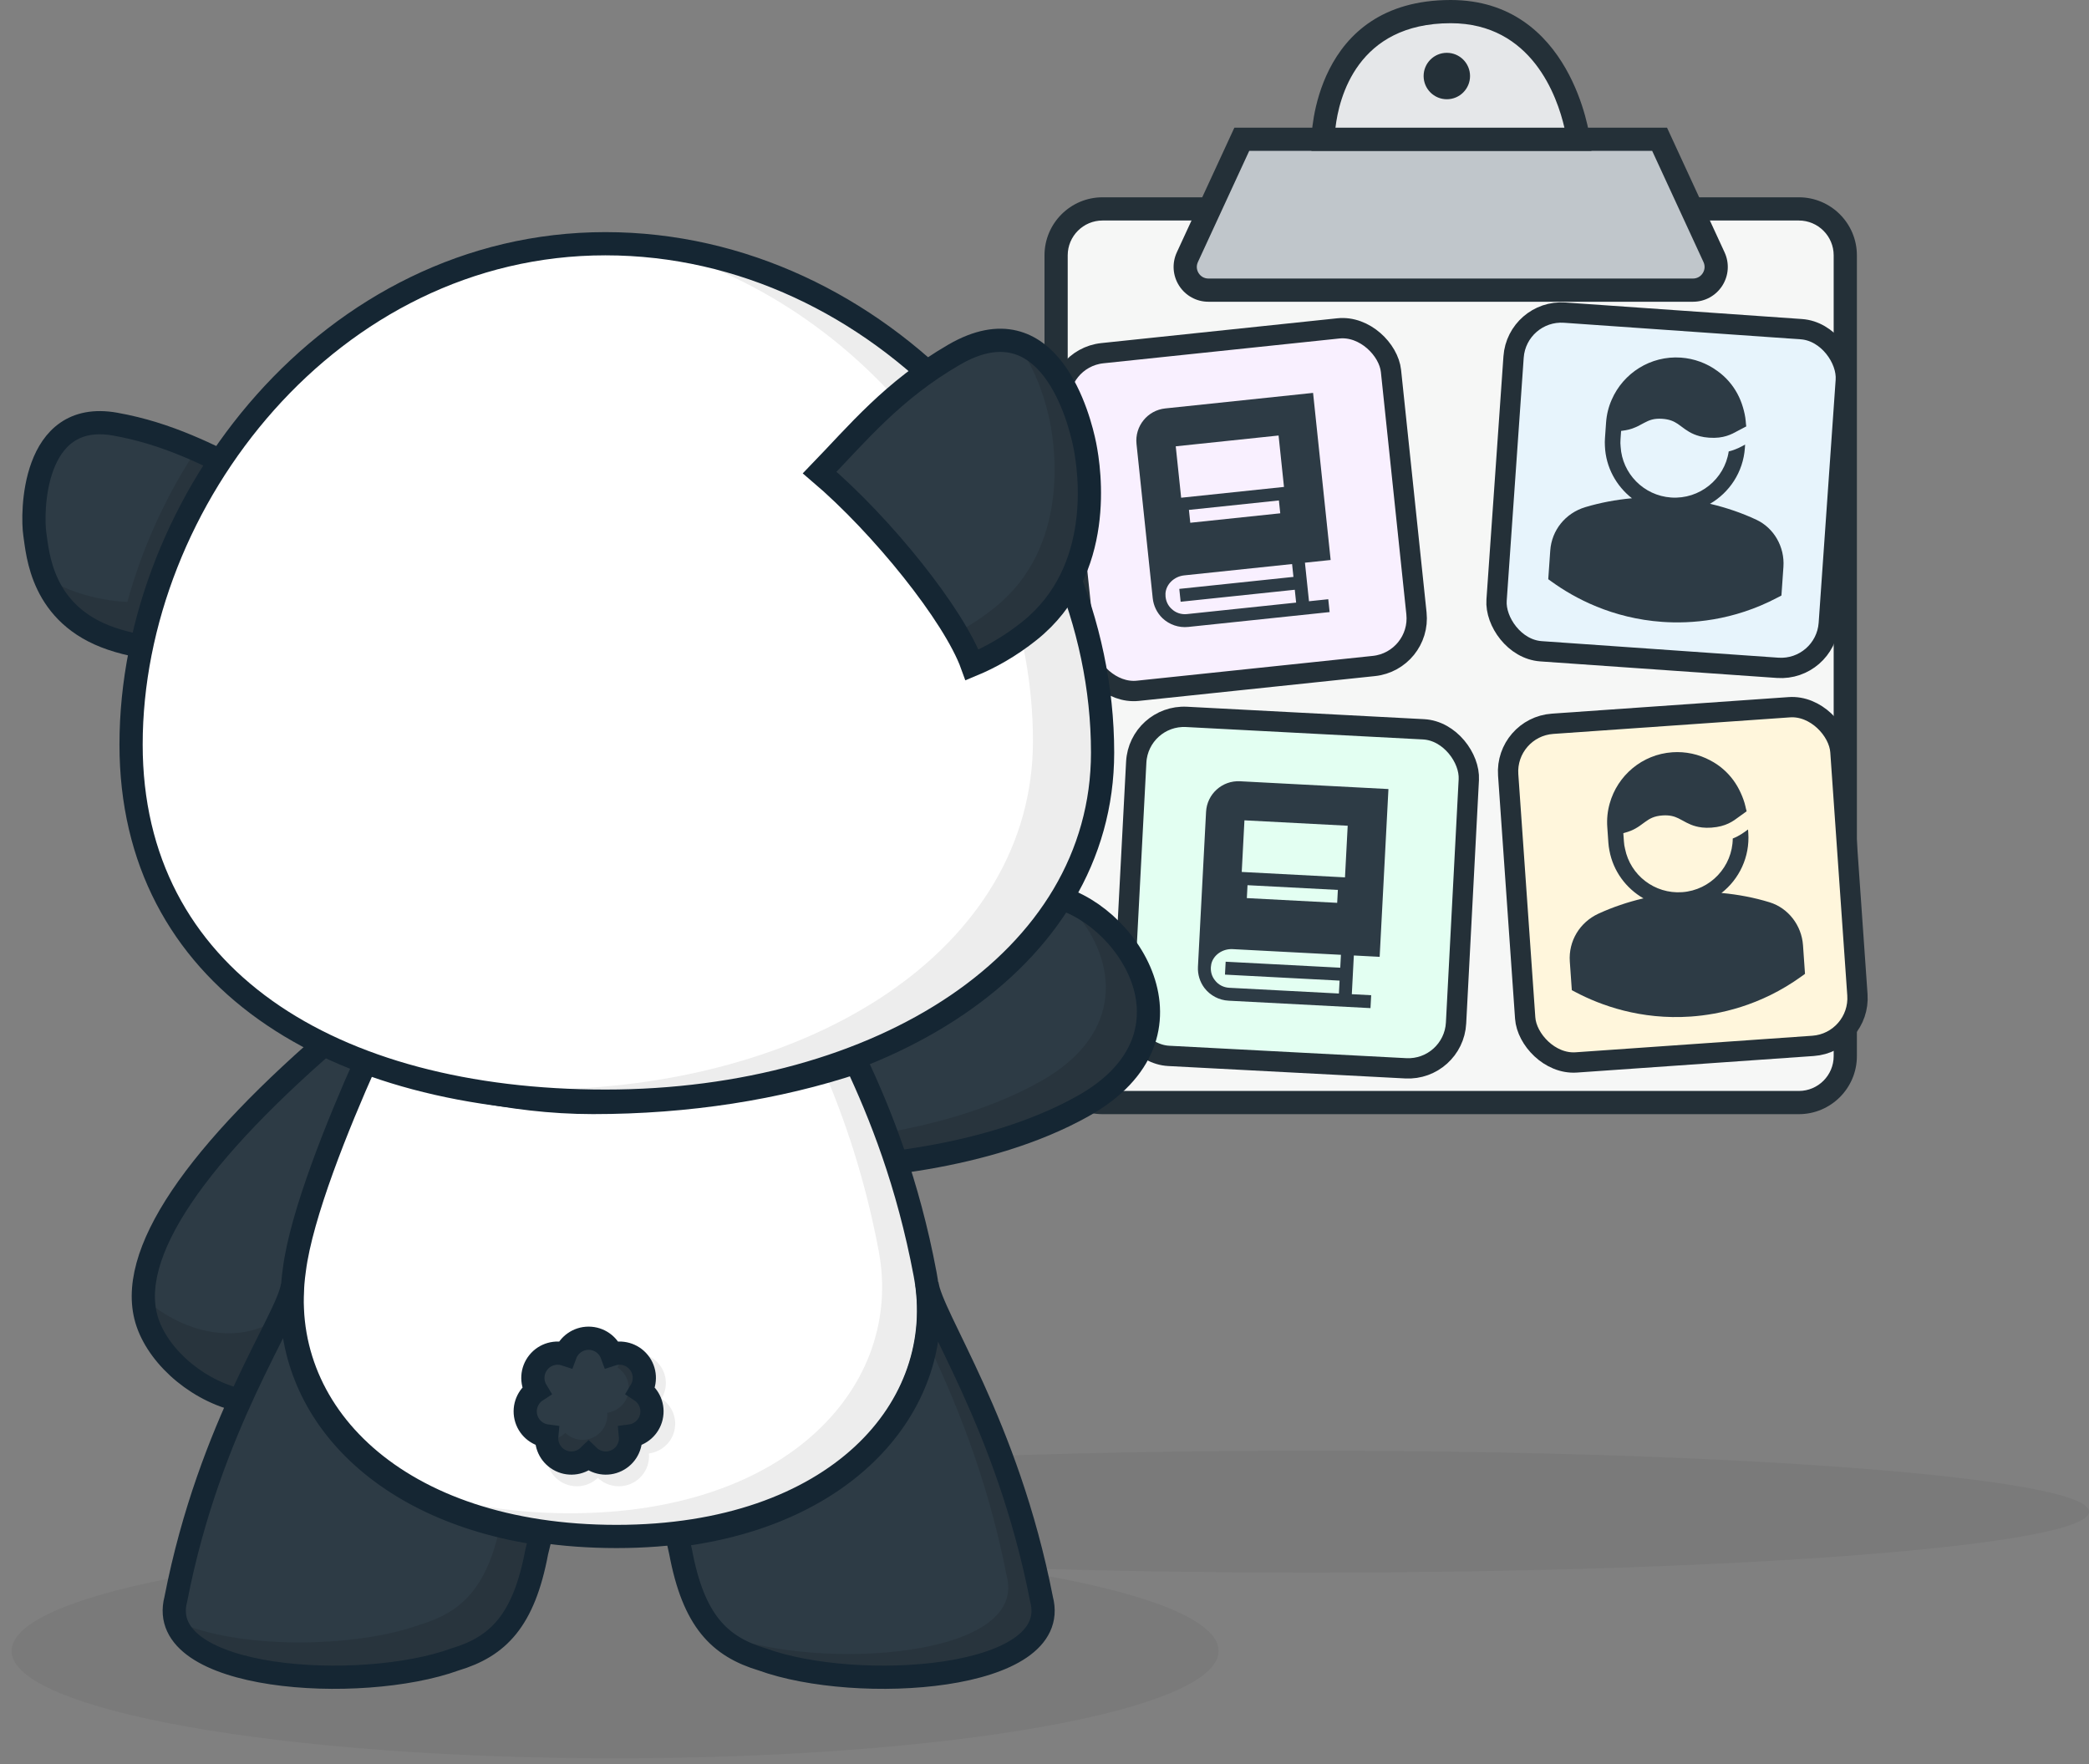 <svg width="180" height="152" viewBox="0 0 180 152" fill="none" xmlns="http://www.w3.org/2000/svg">
<rect x="0" y="0" width="180" height="152" fill="#808080" stroke="none"/>
<path fill-rule="evenodd" clip-rule="evenodd" d="M155 95H95C92.791 95 91 93.209 91 91V22C91 19.791 92.791 18 95 18H155C157.209 18 159 19.791 159 22V91C159 93.209 157.209 95 155 95" fill="#F6F7F6"/>
<path fill-rule="evenodd" clip-rule="evenodd" d="M95 19C93.346 19 92 20.346 92 22V91C92 92.654 93.346 94 95 94H155C156.654 94 158 92.654 158 91V22C158 20.346 156.654 19 155 19H95ZM155 96H95C92.243 96 90 93.757 90 91V22C90 19.243 92.243 17 95 17H155C157.757 17 160 19.243 160 22V91C160 93.757 157.757 96 155 96V96Z" fill="#243038"/>
<rect x="130.706" y="26.649" width="28.696" height="29.25" rx="4.125" transform="rotate(4 130.706 26.649)" fill="#E7F4FC" stroke="#243038" stroke-width="1.75"/>
<path fill-rule="evenodd" clip-rule="evenodd" d="M151.342 44.784C150.076 44.19 148.751 43.744 147.394 43.42L147.332 43.416C149.015 42.444 150.203 40.681 150.349 38.602L150.369 38.307C150.019 38.498 149.571 38.749 148.956 38.896C148.6 41.281 146.444 43.04 143.993 42.868C141.624 42.703 139.777 40.798 139.642 38.486C139.616 38.282 139.618 38.068 139.633 37.853L139.683 37.129C139.7 37.129 139.711 37.126 139.727 37.124C139.853 37.111 139.966 37.091 140.081 37.07C140.179 37.052 140.276 37.033 140.363 37.01C140.459 36.984 140.551 36.958 140.638 36.927C140.738 36.892 140.829 36.855 140.921 36.816C140.983 36.787 141.048 36.762 141.107 36.732C141.196 36.687 141.28 36.643 141.363 36.598C141.405 36.574 141.453 36.55 141.493 36.529C141.553 36.495 141.611 36.466 141.67 36.435C142.097 36.208 142.5 36.035 143.226 36.085L143.229 36.085C143.86 36.129 144.226 36.299 144.565 36.524C144.676 36.599 144.786 36.682 144.903 36.769C145.3 37.068 145.741 37.394 146.44 37.579C146.448 37.581 146.453 37.585 146.461 37.587C146.699 37.648 146.968 37.693 147.274 37.714C147.28 37.714 147.284 37.713 147.289 37.714C148.515 37.797 149.183 37.431 149.769 37.108L150.459 36.745L150.46 36.744L150.467 36.739L150.437 36.483L150.422 36.297C150.388 35.884 150.297 35.485 150.182 35.095C149.944 34.282 149.546 33.525 148.973 32.867C148.675 32.522 148.332 32.215 147.973 31.961C147.064 31.294 145.975 30.893 144.836 30.813C142.224 30.631 139.87 32.149 138.876 34.435C138.604 35.048 138.437 35.709 138.387 36.419L138.293 37.759C138.277 37.987 138.275 38.215 138.288 38.432C138.361 40.252 139.261 41.874 140.627 42.94L140.567 42.936C139.225 43.062 137.894 43.309 136.599 43.697C134.887 44.213 133.701 45.681 133.578 47.44L133.406 49.907L133.71 50.125C135.664 51.536 138.905 53.281 143.244 53.584C145.639 53.752 149.305 53.525 153.168 51.485L153.498 51.312L153.67 48.844C153.791 47.126 152.855 45.495 151.342 44.784" fill="#2D3B45"/>
<rect x="129.666" y="62.651" width="28.696" height="29.25" rx="4.125" transform="rotate(-4 129.666 62.651)" fill="#FFF6DC" stroke="#243038" stroke-width="1.75"/>
<path fill-rule="evenodd" clip-rule="evenodd" d="M152.485 77.747C151.15 77.335 149.775 77.078 148.386 76.946L148.324 76.95C149.856 75.754 150.787 73.842 150.642 71.763L150.621 71.469C150.301 71.706 149.892 72.018 149.304 72.249C149.283 74.659 147.393 76.702 144.942 76.873C142.572 77.039 140.478 75.41 140.023 73.138C139.969 72.94 139.941 72.728 139.926 72.513L139.875 71.789C139.891 71.787 139.902 71.782 139.917 71.778C140.041 71.748 140.15 71.712 140.26 71.675C140.355 71.644 140.448 71.612 140.532 71.576C140.623 71.538 140.711 71.499 140.793 71.456C140.886 71.408 140.972 71.359 141.057 71.307C141.115 71.269 141.176 71.235 141.23 71.198C141.312 71.141 141.389 71.086 141.464 71.029C141.503 71 141.548 70.97 141.583 70.943C141.638 70.901 141.692 70.864 141.746 70.825C142.137 70.541 142.513 70.314 143.238 70.262L143.241 70.262C143.872 70.218 144.258 70.335 144.625 70.511C144.746 70.57 144.866 70.637 144.994 70.706C145.429 70.947 145.91 71.209 146.629 71.294C146.637 71.295 146.642 71.299 146.65 71.299C146.895 71.327 147.167 71.333 147.474 71.312C147.479 71.311 147.483 71.31 147.488 71.309C148.714 71.221 149.324 70.767 149.86 70.364L150.493 69.909L150.493 69.908L150.499 69.902L150.435 69.653L150.394 69.471C150.302 69.067 150.157 68.684 149.988 68.313C149.64 67.542 149.14 66.848 148.481 66.276C148.138 65.975 147.756 65.72 147.365 65.518C146.372 64.983 145.237 64.738 144.099 64.818C141.487 65 139.367 66.831 138.7 69.233C138.517 69.879 138.443 70.557 138.493 71.267L138.586 72.606C138.602 72.834 138.632 73.061 138.675 73.273C139.001 75.066 140.118 76.547 141.618 77.412L141.558 77.416C140.247 77.728 138.964 78.158 137.735 78.723C136.112 79.472 135.141 81.09 135.264 82.849L135.437 85.316L135.768 85.49C137.9 86.615 141.353 87.892 145.691 87.589C148.086 87.421 151.685 86.686 155.227 84.129L155.529 83.911L155.357 81.444C155.236 79.725 154.083 78.241 152.485 77.747" fill="#2D3B45"/>
<rect x="90.885" y="30.863" width="28.696" height="29.25" rx="4.125" transform="rotate(-6 90.885 30.863)" fill="#F9F0FF" stroke="#243038" stroke-width="1.75"/>
<path fill-rule="evenodd" clip-rule="evenodd" d="M110.635 41.955L101.775 42.886L101.309 38.456L110.169 37.525L110.635 41.955ZM102.561 45.043L110.314 44.228L110.197 43.12L102.445 43.935L102.561 45.043ZM101.615 50.741L111.45 49.707L111.333 48.6L102.041 49.576C101.166 49.668 100.476 50.346 100.424 51.135C100.423 51.224 100.421 51.314 100.429 51.392L100.433 51.425C100.475 51.824 100.647 52.186 100.944 52.458C101.294 52.801 101.781 52.963 102.268 52.912L111.682 51.922L111.566 50.815L101.731 51.849L101.615 50.741ZM114.656 48.251L113.142 33.853L100.406 35.191C98.878 35.352 97.768 36.723 97.928 38.251L99.325 51.541C99.394 52.195 99.694 52.813 100.167 53.267C100.764 53.831 101.576 54.104 102.385 54.019L114.568 52.739L114.451 51.631L112.79 51.806L112.441 48.483L114.656 48.251Z" fill="#2D3B45"/>
<rect x="98.12" y="61.553" width="28.696" height="29.25" rx="4.125" transform="rotate(3 98.12 61.553)" fill="#E3FFF2" stroke="#243038" stroke-width="1.75"/>
<path fill-rule="evenodd" clip-rule="evenodd" d="M115.892 75.596L106.995 75.13L107.228 70.682L116.125 71.148L115.892 75.596ZM107.435 77.383L115.219 77.791L115.278 76.679L107.493 76.271L107.435 77.383ZM105.609 82.864L115.484 83.381L115.542 82.269L106.212 81.78C105.333 81.734 104.546 82.295 104.371 83.066C104.356 83.155 104.34 83.243 104.336 83.321L104.334 83.354C104.313 83.755 104.427 84.14 104.678 84.454C104.969 84.849 105.425 85.084 105.915 85.11L115.367 85.605L115.426 84.493L105.55 83.976L105.609 82.864ZM118.879 82.444L119.636 67.987L106.847 67.316C105.312 67.236 104.002 68.416 103.921 69.951L103.222 83.296C103.187 83.952 103.387 84.609 103.784 85.132C104.285 85.783 105.045 86.179 105.856 86.222L118.089 86.863L118.148 85.751L116.48 85.663L116.654 82.327L118.879 82.444Z" fill="#2D3B45"/>
<path fill-rule="evenodd" clip-rule="evenodd" d="M145.874 25H104.126C102.666 25 101.698 23.487 102.31 22.162L107 12H143L147.69 22.162C148.302 23.487 147.334 25 145.874 25" fill="#C0C6CB"/>
<path fill-rule="evenodd" clip-rule="evenodd" d="M107.64 13L103.218 22.581C103.073 22.897 103.096 23.246 103.284 23.539C103.471 23.832 103.779 24 104.126 24H145.874C146.222 24 146.53 23.832 146.717 23.539C146.905 23.246 146.928 22.897 146.783 22.581L142.361 13H107.64ZM145.874 26H104.126C103.098 26 102.154 25.483 101.599 24.617C101.045 23.751 100.971 22.677 101.402 21.743L106.361 11H143.64L148.599 21.743C149.03 22.677 148.955 23.751 148.402 24.617C147.847 25.483 146.903 26 145.874 26V26Z" fill="#243038"/>
<path fill-rule="evenodd" clip-rule="evenodd" d="M125 1C114 1 114 12 114 12H136C136 12 134.667 1 125 1" fill="#E5E7E9"/>
<path fill-rule="evenodd" clip-rule="evenodd" d="M115.071 11H134.799C134.189 8.354 131.999 2 125 2C116.923 2 115.369 8.454 115.071 11V11ZM137.129 13H113V12C113 11.88 113.137 0 125 0C135.432 0 136.978 11.761 136.993 11.88L137.129 13Z" fill="#243038"/>
<path fill-rule="evenodd" clip-rule="evenodd" d="M126.667 6.551C126.667 7.656 125.771 8.551 124.667 8.551C123.563 8.551 122.667 7.656 122.667 6.551C122.667 5.447 123.563 4.551 124.667 4.551C125.771 4.551 126.667 5.447 126.667 6.551" fill="#243038"/>
<path d="M113 135.5C150.003 135.5 180 133.149 180 130.25C180 127.351 150.003 125 113 125C75.997 125 46 127.351 46 130.25C46 133.149 75.997 135.5 113 135.5Z" fill="black" fill-opacity="0.05"/>
<path d="M53 151.5C81.719 151.5 105 147.359 105 142.25C105 137.141 81.719 133 53 133C24.281 133 1 137.141 1 142.25C1 147.359 24.281 151.5 53 151.5Z" fill="black" fill-opacity="0.05"/>
<path fill-rule="evenodd" clip-rule="evenodd" d="M68.141 97.6C68.408 98.633 68.653 99.683 68.877 100.747C73.846 100.679 84.969 99.97 93.289 95.319C104.321 89.152 96.965 78.304 90.477 77.164C84.425 76.101 76.65 83.623 68.141 97.6Z" fill="#2D3B45"/>
<path d="M67.353 98.563C72.927 98.317 82.342 97.263 89.614 93.198C97.059 89.036 96.13 82.743 92.746 78.74C97.944 82.057 101.512 90.441 92.323 95.578C84.003 100.228 72.88 100.938 67.911 101.006C67.738 100.183 67.552 99.368 67.353 98.563Z" fill="#28343D"/>
<path fill-rule="evenodd" clip-rule="evenodd" d="M68.141 97.6C68.408 98.633 68.653 99.683 68.877 100.747C73.846 100.679 84.969 99.97 93.289 95.319C104.321 89.152 96.965 78.304 90.477 77.164C84.425 76.101 76.65 83.623 68.141 97.6Z" stroke="#152633" stroke-width="2"/>
<path fill-rule="evenodd" clip-rule="evenodd" d="M32.631 88.956C33.341 93.875 34.38 104.972 31.088 113.916C26.723 125.778 14.858 120.209 12.717 113.979C10.72 108.168 16.934 99.312 29.408 88.721C30.469 88.824 31.545 88.901 32.631 88.956Z" fill="#2D3B45"/>
<path d="M12.35 111.808C12.361 112.572 12.483 113.297 12.717 113.979C14.858 120.209 26.723 125.778 31.088 113.916C34.38 104.972 33.341 93.875 32.631 88.956C31.825 88.915 31.024 88.862 30.231 88.795C30.575 94.312 30.397 101.643 28.088 107.916C24.681 117.174 16.705 115.814 12.35 111.808Z" fill="#28343D"/>
<path fill-rule="evenodd" clip-rule="evenodd" d="M32.631 88.956C33.341 93.875 34.38 104.972 31.088 113.916C26.723 125.778 14.858 120.209 12.717 113.979C10.72 108.168 16.934 99.312 29.408 88.721C30.469 88.824 31.545 88.901 32.631 88.956Z" stroke="#152633" stroke-width="2"/>
<path fill-rule="evenodd" clip-rule="evenodd" d="M73.765 91.519C67.003 93.771 59.286 94.995 51.091 94.995C43.786 94.995 37.471 93.209 31.506 91.519C29.11 96.883 25.955 104.68 25.361 109.433C23.613 121.666 34.246 132.387 53.127 132.387C72.008 132.387 81.872 121.28 79.717 109.804C78.232 101.897 75.838 95.923 73.765 91.519Z" fill="white"/>
<path d="M34.697 127.833C38.721 129.457 43.567 130.387 49.127 130.387C68.008 130.387 77.872 119.28 75.717 107.804C74.529 101.48 72.76 96.393 71.038 92.357C71.963 92.096 72.872 91.817 73.764 91.519C75.837 95.923 78.231 101.897 79.717 109.804C81.872 121.28 72.008 132.387 53.127 132.387C45.577 132.387 39.345 130.673 34.697 127.833Z" fill="#EDEDED"/>
<path fill-rule="evenodd" clip-rule="evenodd" d="M73.765 91.519C67.003 93.771 59.286 94.995 51.091 94.995C43.786 94.995 37.471 93.209 31.506 91.519C29.11 96.883 25.955 104.68 25.361 109.433C23.613 121.666 34.246 132.387 53.127 132.387C72.008 132.387 81.872 121.28 79.717 109.804C78.232 101.897 75.838 95.923 73.765 91.519Z" stroke="#152633" stroke-width="2"/>
<path fill-rule="evenodd" clip-rule="evenodd" d="M89.745 137.797C86.783 122.619 80.24 113.561 79.87 110.599C81.313 120.684 73.367 130.472 58.329 132.3L58.647 133.725C59.757 139.649 61.979 141.87 65.681 142.98C73.826 145.942 91.596 144.832 89.745 137.797Z" fill="#2D3B45"/>
<path d="M79.838 115.469C82.067 120.163 85.016 126.937 86.745 135.797C88.596 142.832 70.826 143.942 62.681 140.98C62.295 140.865 61.925 140.737 61.571 140.594C62.667 141.766 64.026 142.484 65.681 142.98C73.826 145.942 91.596 144.832 89.745 137.797C87.76 127.627 84.168 120.204 81.902 115.523C80.816 113.279 80.034 111.664 79.881 110.678C80.104 112.294 80.087 113.901 79.838 115.469Z" fill="#28343D"/>
<path fill-rule="evenodd" clip-rule="evenodd" d="M89.745 137.797C86.783 122.619 80.24 113.561 79.87 110.599C81.313 120.684 73.367 130.472 58.329 132.3L58.647 133.725C59.757 139.649 61.979 141.87 65.681 142.98C73.826 145.942 91.596 144.832 89.745 137.797Z" stroke="#152633" stroke-width="2"/>
<path fill-rule="evenodd" clip-rule="evenodd" d="M25.198 110.771C24.774 113.733 18.11 122.618 15.148 137.797C13.297 144.831 31.067 145.942 39.212 142.98C42.914 141.87 45.136 139.648 46.246 133.725L46.548 132.491L46.564 132.151C32.313 130.051 24.351 121.056 25.198 110.771Z" fill="#2D3B45"/>
<path d="M15.127 139.646C16.592 145.006 31.843 145.66 39.212 142.98C42.914 141.87 45.136 139.648 46.246 133.725L46.548 132.491L46.564 132.151C45.362 131.974 44.206 131.748 43.095 131.476C41.94 136.839 39.754 138.918 36.212 139.98C30.561 142.035 20.278 142.13 15.127 139.646Z" fill="#28343D"/>
<path fill-rule="evenodd" clip-rule="evenodd" d="M25.198 110.771C24.774 113.733 18.11 122.618 15.148 137.797C13.297 144.831 31.067 145.942 39.212 142.98C42.914 141.87 45.136 139.648 46.246 133.725L46.548 132.491L46.564 132.151C32.313 130.051 24.351 121.056 25.198 110.771Z" stroke="#152633" stroke-width="2"/>
<path fill-rule="evenodd" clip-rule="evenodd" d="M13.975 55.861C12.664 55.803 11.195 55.568 9.617 55.035C3.547 52.985 3.257 47.7 3 46.019C2.743 44.338 2.708 35.264 9.917 36.544C14.573 37.37 18.054 39.26 21.265 40.82C17.915 45.375 15.447 50.515 13.975 55.861Z" fill="#2D3B45"/>
<path d="M6.617 51.035C8.195 51.568 9.664 51.802 10.975 51.861C12.287 47.097 14.389 42.497 17.202 38.329C17.894 38.655 18.564 38.985 19.22 39.307C19.572 39.481 19.92 39.652 20.265 39.82C16.915 44.375 14.447 49.515 12.975 54.861C11.664 54.802 10.195 54.568 8.617 54.035C5.265 52.903 3.675 50.784 2.881 48.831C3.787 49.709 4.996 50.488 6.617 51.035Z" fill="#28343D"/>
<path fill-rule="evenodd" clip-rule="evenodd" d="M13.975 55.861C12.664 55.803 11.195 55.568 9.617 55.035C3.547 52.985 3.257 47.7 3 46.019C2.743 44.338 2.708 35.264 9.917 36.544C14.573 37.37 18.054 39.26 21.265 40.82C17.915 45.375 15.447 50.515 13.975 55.861Z" stroke="#152633" stroke-width="2"/>
<path fill-rule="evenodd" clip-rule="evenodd" d="M11.294 64.154C11.294 84.177 28.505 94.879 52.165 94.879C75.825 94.879 95.005 82.796 95.005 64.844C95.005 42.536 75.825 21 52.165 21C28.505 21 11.294 43.095 11.294 64.154Z" fill="white"/>
<path d="M37.961 93.421C42.33 94.388 47.099 94.879 52.165 94.879C75.825 94.879 95.005 82.796 95.005 64.844C95.005 43.611 77.629 23.078 55.553 21.148C74.697 25.885 89.005 44.577 89.005 63.844C89.005 81.796 69.825 93.879 46.165 93.879C43.332 93.879 40.591 93.726 37.961 93.421Z" fill="#EDEDED"/>
<path fill-rule="evenodd" clip-rule="evenodd" d="M11.294 64.154C11.294 84.177 28.505 94.879 52.165 94.879C75.825 94.879 95.005 82.796 95.005 64.844C95.005 42.536 75.825 21 52.165 21C28.505 21 11.294 43.095 11.294 64.154Z" stroke="#152633" stroke-width="2"/>
<path fill-rule="evenodd" clip-rule="evenodd" d="M83.762 57.294C85.336 56.641 87.022 55.703 88.71 54.353C95.199 49.161 93.901 40.508 93.469 38.345C93.036 36.181 90.44 25.798 82.22 30.557C76.91 33.63 73.851 37.391 70.629 40.717C75.977 45.262 82.22 53.016 83.762 57.294Z" fill="#2D3B45"/>
<path d="M82.409 54.52C83.005 55.54 83.469 56.48 83.762 57.294C85.336 56.641 87.022 55.703 88.709 54.353C95.199 49.161 93.901 40.508 93.469 38.345C93.146 36.733 91.622 30.555 87.464 29.482C89.409 31.768 90.24 35.203 90.469 36.345C90.901 38.508 92.199 47.161 85.709 52.353C84.598 53.242 83.488 53.952 82.409 54.52Z" fill="#28343D"/>
<path fill-rule="evenodd" clip-rule="evenodd" d="M83.762 57.294C85.336 56.641 87.022 55.703 88.71 54.353C95.199 49.161 93.901 40.508 93.469 38.345C93.036 36.181 90.44 25.798 82.22 30.557C76.91 33.63 73.851 37.391 70.629 40.717C75.977 45.262 82.22 53.016 83.762 57.294Z" stroke="#152633" stroke-width="2"/>
<path d="M47.106 125.634C47.163 126.533 47.691 127.377 48.564 127.8C49.575 128.289 50.748 128.07 51.513 127.338C52.278 128.07 53.451 128.289 54.462 127.8C55.464 127.314 56.012 126.275 55.913 125.235C56.96 125.098 57.86 124.334 58.111 123.253C58.364 122.168 57.887 121.085 57 120.509C57.55 119.604 57.502 118.417 56.793 117.548C56.315 116.962 55.631 116.638 54.928 116.595C54.959 117.113 54.834 117.635 54.559 118.087C55.446 118.663 55.923 119.746 55.67 120.831C55.419 121.911 54.519 122.676 53.472 122.812C53.571 123.853 53.023 124.892 52.021 125.377C51.011 125.866 49.837 125.647 49.072 124.915C48.547 125.417 47.831 125.678 47.106 125.634Z" fill="#EDEDED"/>
<path fill-rule="evenodd" clip-rule="evenodd" d="M48.716 116.698C49.017 115.885 49.8 115.306 50.717 115.306C51.635 115.306 52.417 115.885 52.718 116.698C53.535 116.429 54.47 116.673 55.044 117.382C55.624 118.099 55.663 119.079 55.213 119.827C55.94 120.302 56.33 121.196 56.123 122.092C55.917 122.984 55.18 123.615 54.322 123.728C54.403 124.587 53.954 125.445 53.133 125.845C52.305 126.249 51.344 126.068 50.717 125.464C50.09 126.068 49.129 126.249 48.301 125.845C47.48 125.445 47.031 124.587 47.112 123.728C46.254 123.615 45.517 122.984 45.311 122.092C45.104 121.196 45.494 120.302 46.221 119.827C45.771 119.079 45.81 118.099 46.391 117.382C46.964 116.673 47.899 116.429 48.716 116.698Z" fill="#2D3B45"/>
<path d="M47.106 124.058C47.152 124.8 47.585 125.496 48.301 125.845C49.129 126.249 50.09 126.068 50.717 125.464C51.344 126.068 52.305 126.249 53.133 125.845C53.954 125.445 54.403 124.587 54.322 123.728C55.18 123.615 55.917 122.984 56.123 122.092C56.33 121.196 55.94 120.302 55.213 119.827C55.664 119.079 55.624 118.099 55.044 117.382C54.652 116.898 54.092 116.63 53.515 116.595C53.541 117.023 53.438 117.454 53.213 117.827C53.94 118.302 54.33 119.196 54.123 120.092C53.917 120.984 53.18 121.615 52.322 121.728C52.403 122.587 51.954 123.445 51.133 123.845C50.305 124.249 49.344 124.068 48.717 123.464C48.287 123.879 47.7 124.094 47.106 124.058Z" fill="#28343D"/>
<path fill-rule="evenodd" clip-rule="evenodd" d="M48.716 116.698C49.017 115.885 49.8 115.306 50.717 115.306C51.635 115.306 52.417 115.885 52.718 116.698C53.535 116.429 54.47 116.673 55.044 117.382C55.624 118.099 55.663 119.079 55.213 119.827C55.94 120.302 56.33 121.196 56.123 122.092C55.917 122.984 55.18 123.615 54.322 123.728C54.403 124.587 53.954 125.445 53.133 125.845C52.305 126.249 51.344 126.068 50.717 125.464C50.09 126.068 49.129 126.249 48.301 125.845C47.48 125.445 47.031 124.587 47.112 123.728C46.254 123.615 45.517 122.984 45.311 122.092C45.104 121.196 45.494 120.302 46.221 119.827C45.771 119.079 45.81 118.099 46.391 117.382C46.964 116.673 47.899 116.429 48.716 116.698Z" stroke="#152633" stroke-width="2"/>
</svg>
